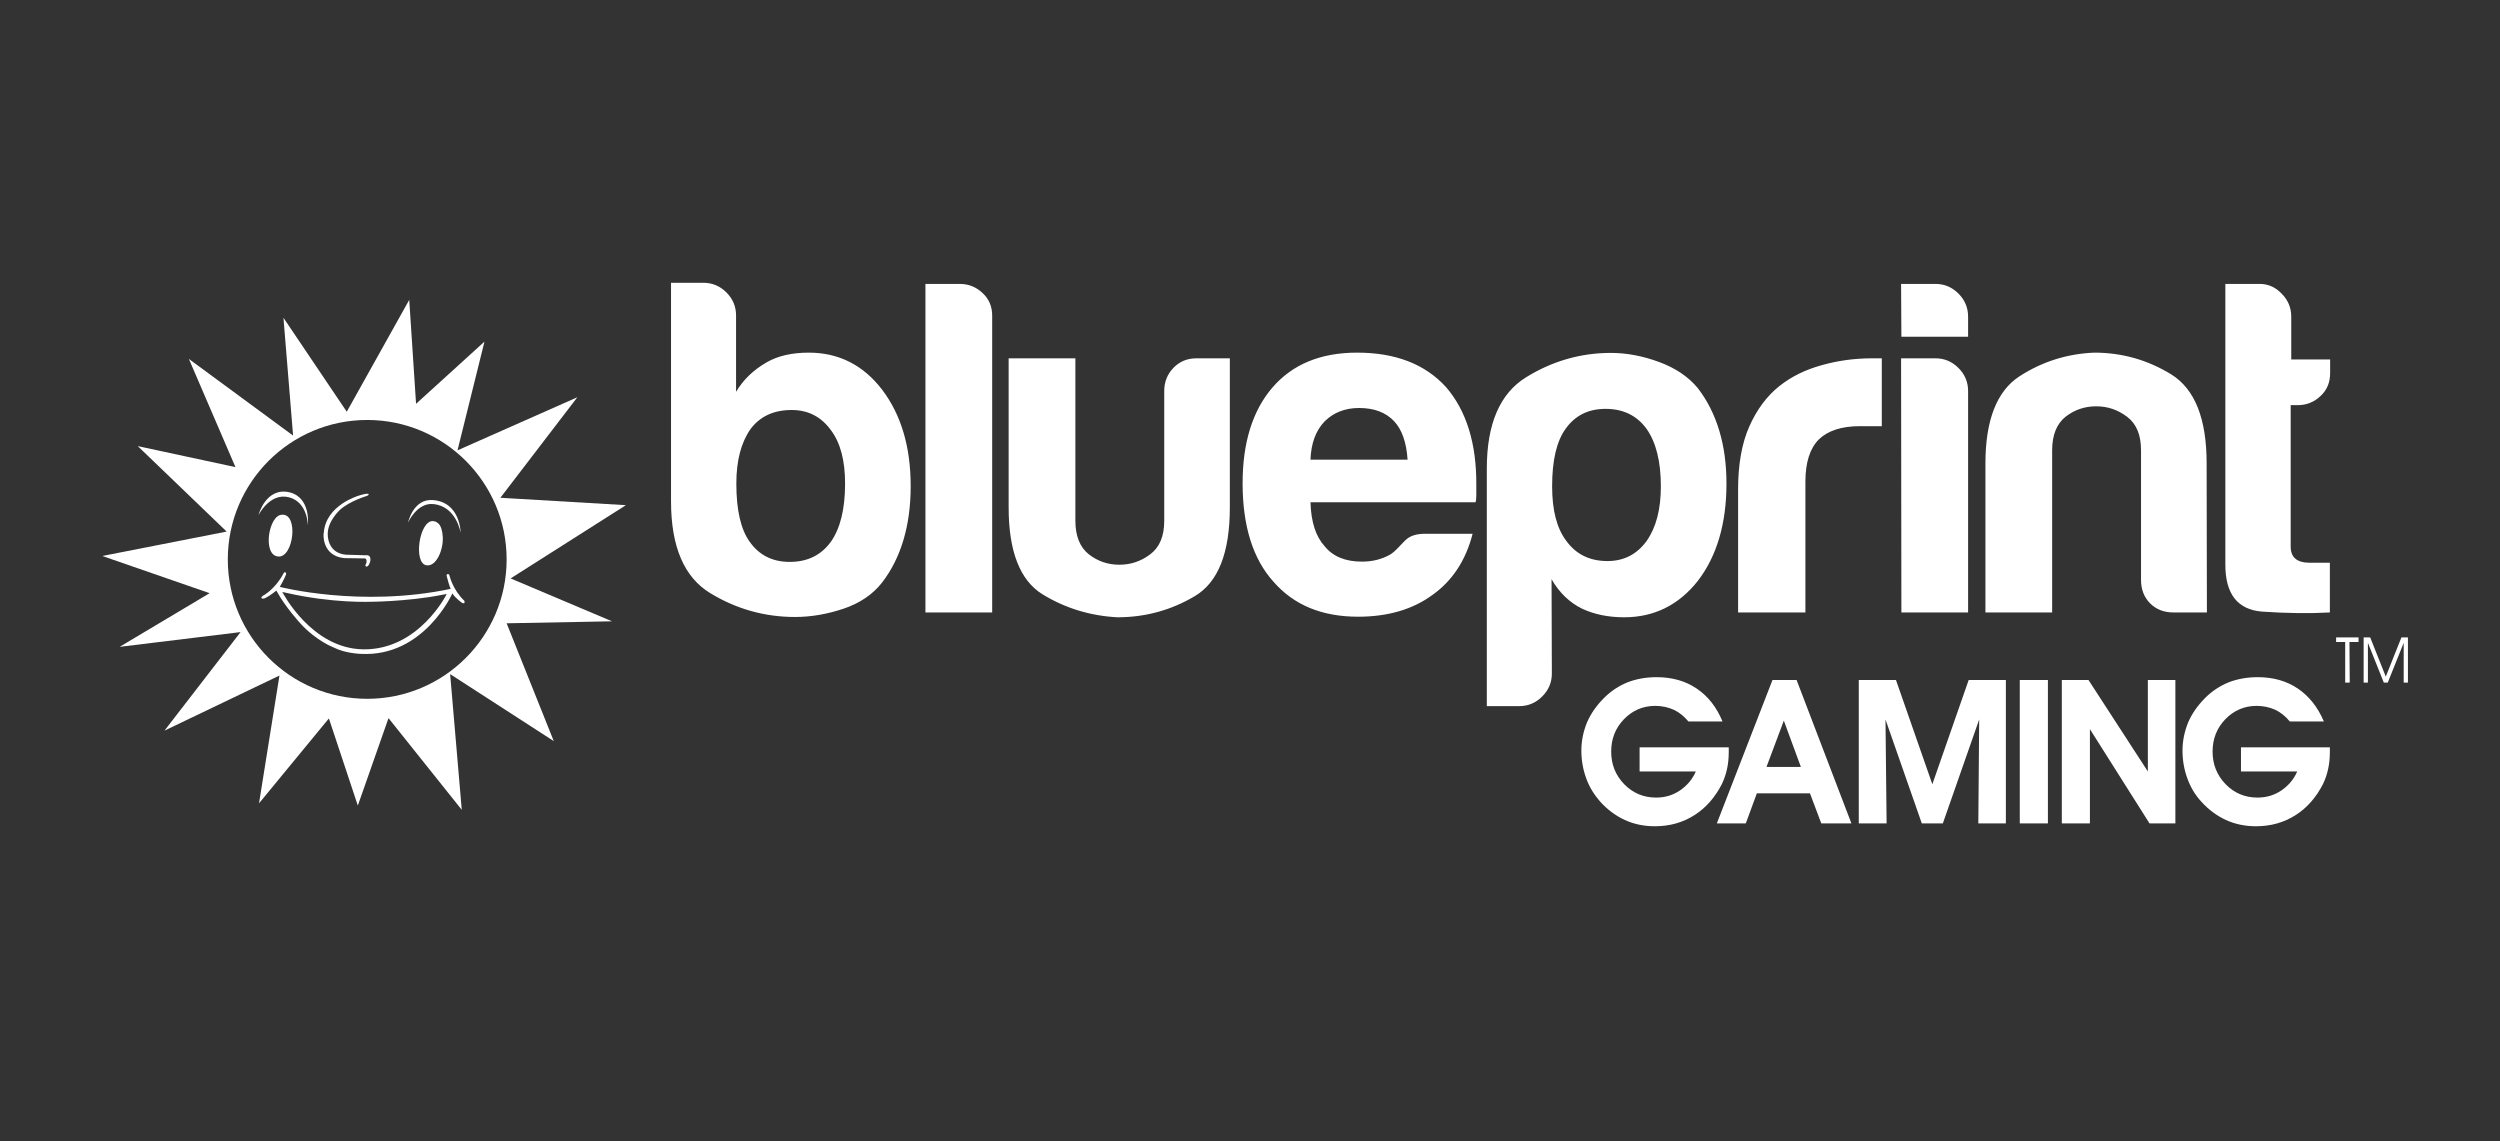 <svg width="92" height="42" viewBox="0 0 92 42" fill="none" xmlns="http://www.w3.org/2000/svg">
<rect x="0" y="0" width="92" height="42" fill="#333333" stroke="none"/>
<g clip-path="url(#clip0_5568_32146)">
<path d="M63.962 22.538V18.003C63.962 17.094 64.098 16.321 64.37 15.704C64.642 15.088 65.007 14.586 65.478 14.21C65.927 13.854 66.439 13.604 67.045 13.437C67.641 13.269 68.257 13.186 68.894 13.186H69.25V15.683H68.445C67.766 15.683 67.264 15.85 66.93 16.174C66.606 16.498 66.439 17.021 66.439 17.721V22.538H63.962ZM69.96 10.448H71.225C71.549 10.448 71.831 10.563 72.071 10.803C72.301 11.033 72.426 11.315 72.426 11.65V12.392H69.971L69.96 10.448ZM69.96 13.186H71.225C71.549 13.186 71.831 13.301 72.071 13.541C72.301 13.771 72.426 14.053 72.426 14.387V22.538H69.971L69.96 13.186ZM81.214 22.538H79.981C79.626 22.538 79.344 22.423 79.124 22.203C78.905 21.984 78.79 21.692 78.79 21.347V16.571C78.79 16.007 78.623 15.6 78.278 15.338C77.933 15.077 77.557 14.952 77.139 14.952C76.721 14.952 76.345 15.077 76.01 15.338C75.686 15.6 75.519 16.007 75.519 16.571V22.538H73.064V17.052C73.064 15.464 73.482 14.398 74.307 13.854C75.143 13.311 76.063 13.019 77.066 12.977C78.1 12.977 79.041 13.248 79.908 13.781C80.775 14.325 81.204 15.412 81.204 17.052L81.214 22.538ZM85.749 22.538C84.976 22.58 84.14 22.569 83.241 22.507C82.343 22.433 81.893 21.859 81.893 20.782V10.448H83.158C83.461 10.448 83.733 10.563 83.962 10.803C84.192 11.033 84.318 11.315 84.318 11.65V13.228H85.749V13.719C85.749 14.074 85.634 14.356 85.394 14.575C85.164 14.795 84.882 14.91 84.548 14.91H84.297V20.114C84.297 20.511 84.527 20.709 84.997 20.709H85.739V22.538H85.749ZM57.108 24.785C57.108 25.108 56.993 25.391 56.752 25.631C56.523 25.861 56.24 25.986 55.906 25.986H54.715V17.24C54.715 15.6 55.195 14.482 56.157 13.886C57.118 13.29 58.163 12.987 59.281 12.987C59.866 12.987 60.462 13.102 61.057 13.322C61.653 13.541 62.134 13.865 62.479 14.283C63.179 15.192 63.534 16.373 63.534 17.794C63.534 19.267 63.179 20.469 62.479 21.378C61.779 22.266 60.869 22.716 59.772 22.716C59.187 22.716 58.675 22.611 58.226 22.402C57.755 22.172 57.379 21.806 57.097 21.315L57.108 24.785ZM61.12 17.898C61.12 16.989 60.943 16.279 60.598 15.788C60.242 15.296 59.741 15.046 59.083 15.046C58.445 15.046 57.954 15.296 57.609 15.788C57.285 16.237 57.118 16.937 57.118 17.898C57.118 18.787 57.296 19.455 57.641 19.905C57.996 20.396 58.497 20.647 59.156 20.647C59.762 20.647 60.242 20.396 60.598 19.905C60.943 19.414 61.12 18.745 61.12 17.898ZM29.762 12.977C29.156 12.977 28.633 13.092 28.215 13.332C27.724 13.614 27.348 13.98 27.087 14.419V11.608C27.087 11.284 26.972 11.002 26.732 10.761C26.502 10.532 26.219 10.406 25.885 10.406H24.694V18.452C24.694 20.114 25.174 21.242 26.136 21.827C27.097 22.413 28.142 22.705 29.26 22.705C29.845 22.705 30.441 22.601 31.037 22.402C31.632 22.203 32.113 21.88 32.458 21.441C33.158 20.532 33.513 19.34 33.513 17.888C33.513 16.436 33.158 15.255 32.458 14.335C31.768 13.437 30.869 12.977 29.762 12.977ZM30.577 19.936C30.221 20.427 29.72 20.678 29.062 20.678C28.424 20.678 27.933 20.427 27.588 19.936C27.264 19.487 27.097 18.776 27.097 17.794C27.097 16.948 27.275 16.279 27.62 15.788C27.975 15.317 28.477 15.088 29.135 15.088C29.741 15.088 30.221 15.338 30.577 15.829C30.932 16.3 31.099 16.958 31.099 17.794C31.099 18.734 30.922 19.445 30.577 19.936ZM35.321 10.448H34.056V22.538H36.512V11.608C36.512 11.284 36.397 11.002 36.157 10.782C35.927 10.563 35.645 10.448 35.321 10.448ZM43.179 13.541C42.959 13.771 42.844 14.053 42.844 14.387V19.163C42.844 19.727 42.677 20.135 42.332 20.396C41.987 20.657 41.611 20.782 41.193 20.782C40.775 20.782 40.399 20.657 40.065 20.396C39.741 20.135 39.574 19.727 39.574 19.163V13.186H37.118V18.672C37.118 20.291 37.536 21.357 38.362 21.869C39.197 22.381 40.117 22.663 41.12 22.716C42.155 22.716 43.095 22.454 43.962 21.942C44.83 21.43 45.258 20.344 45.258 18.672V13.186H44.025C43.68 13.186 43.398 13.311 43.179 13.541ZM53.21 14.241C52.437 13.395 51.35 12.977 49.939 12.977C48.602 12.977 47.557 13.405 46.815 14.273C46.094 15.119 45.728 16.289 45.728 17.784C45.728 19.351 46.105 20.563 46.857 21.399C47.609 22.266 48.644 22.695 49.981 22.695C51.078 22.695 51.998 22.423 52.719 21.89C53.44 21.378 53.941 20.626 54.192 19.643H52.437C52.155 19.643 51.935 19.706 51.789 19.821C51.632 19.936 51.361 20.302 51.141 20.417C50.859 20.573 50.525 20.668 50.117 20.668C49.511 20.668 49.051 20.479 48.748 20.103C48.424 19.748 48.247 19.215 48.226 18.484H54.297C54.318 18.442 54.328 18.358 54.328 18.233V17.846C54.339 16.321 53.962 15.108 53.21 14.241ZM48.226 16.916C48.247 16.31 48.424 15.84 48.748 15.505C49.072 15.182 49.501 15.014 50.013 15.014C50.577 15.014 51.005 15.182 51.308 15.505C51.59 15.809 51.758 16.279 51.799 16.916H48.226ZM63.618 27.501V27.669C63.618 27.898 63.597 28.107 63.555 28.296C63.513 28.494 63.45 28.672 63.367 28.849C63.116 29.34 62.782 29.727 62.353 29.999C61.925 30.27 61.444 30.406 60.901 30.406C60.504 30.406 60.138 30.333 59.793 30.176C59.459 30.02 59.156 29.8 58.884 29.497C58.665 29.246 58.487 28.964 58.372 28.64C58.257 28.327 58.194 27.982 58.194 27.627C58.194 27.261 58.267 26.916 58.403 26.582C58.55 26.247 58.759 25.955 59.03 25.683C59.292 25.422 59.584 25.234 59.898 25.108C60.221 24.983 60.577 24.92 60.963 24.92C61.528 24.92 62.019 25.056 62.437 25.338C62.855 25.62 63.168 26.017 63.388 26.55H62.134C61.977 26.362 61.799 26.216 61.601 26.122C61.392 26.028 61.162 25.976 60.911 25.976C60.462 25.976 60.075 26.143 59.762 26.467C59.448 26.791 59.292 27.188 59.292 27.658C59.292 28.128 59.448 28.525 59.772 28.86C60.086 29.184 60.483 29.351 60.943 29.351C61.267 29.351 61.559 29.267 61.82 29.09C62.081 28.912 62.28 28.682 62.406 28.39H60.337V27.501H63.618ZM64.652 29.194L64.245 30.302H63.179L65.227 25.025H66.115L68.132 30.302H67.024L66.606 29.194H64.652ZM66.272 28.222L65.645 26.519L65.007 28.222H66.272ZM69.427 30.302H68.403V25.025H69.772L71.11 28.86L72.447 25.025H73.816V30.302H72.802L72.834 26.477L71.496 30.302H70.723L69.386 26.477L69.427 30.302ZM74.328 30.302V25.025H75.363V30.302H74.328ZM76.888 30.302H75.875V25.025H76.857L79.041 28.39V25.025H80.054V30.302H79.103L76.909 26.833V30.302H76.888ZM85.739 27.501V27.669C85.739 27.898 85.718 28.107 85.676 28.296C85.634 28.494 85.572 28.672 85.488 28.849C85.237 29.34 84.903 29.727 84.474 29.999C84.046 30.27 83.565 30.406 83.022 30.406C82.625 30.406 82.259 30.333 81.914 30.176C81.58 30.02 81.277 29.8 81.005 29.497C80.775 29.246 80.608 28.964 80.493 28.64C80.378 28.327 80.316 27.982 80.316 27.627C80.316 27.261 80.389 26.916 80.525 26.582C80.671 26.247 80.88 25.955 81.151 25.683C81.413 25.422 81.705 25.234 82.019 25.108C82.343 24.983 82.698 24.92 83.085 24.92C83.649 24.92 84.14 25.056 84.558 25.338C84.976 25.62 85.29 26.017 85.519 26.55H84.265C84.109 26.362 83.931 26.216 83.733 26.122C83.523 26.028 83.294 25.976 83.043 25.976C82.594 25.976 82.207 26.143 81.893 26.467C81.58 26.791 81.423 27.188 81.423 27.658C81.423 28.128 81.58 28.525 81.904 28.86C82.217 29.184 82.614 29.351 83.074 29.351C83.398 29.351 83.691 29.267 83.952 29.09C84.213 28.912 84.412 28.682 84.537 28.39H82.468V27.501H85.739ZM86.47 25.119H86.303V23.625H85.969V23.457H86.794V23.625H86.46L86.47 25.119ZM86.982 25.119V23.457H87.223L87.797 24.899L88.372 23.457H88.612V25.119H88.456V23.656L87.87 25.119H87.724L87.139 23.656V25.119H86.982Z" fill="white"/>
<path d="M23.033 18.59L18.414 18.318L21.246 14.619L16.836 16.573L17.829 12.571L15.311 14.86L15.06 11.035L12.761 15.152L10.431 11.694L10.786 16.03L6.951 13.209L8.665 17.19L5.07 16.417L8.341 19.562L3.764 20.46L7.714 21.829L4.402 23.804L8.853 23.261L6.053 26.887L10.284 24.86L9.532 29.562L12.103 26.438L13.168 29.645L14.297 26.427L16.993 29.802L16.565 24.807L20.379 27.273L18.644 22.937L22.521 22.864L18.79 21.286L23.033 18.59ZM13.513 25.716C10.682 25.716 8.383 23.418 8.383 20.586C8.383 17.754 10.682 15.455 13.513 15.455C16.345 15.455 18.644 17.754 18.644 20.586C18.644 23.418 16.345 25.716 13.513 25.716Z" fill="white"/>
<path d="M17.087 22.109C16.659 21.701 16.544 21.189 16.544 21.189C16.523 21.106 16.471 21.127 16.471 21.127C16.418 21.137 16.439 21.2 16.439 21.2C16.533 21.576 16.585 21.67 16.585 21.67C13.273 22.37 10.295 21.597 10.295 21.597C10.431 21.377 10.525 21.147 10.525 21.147C10.546 21.074 10.504 21.064 10.504 21.064C10.452 21.043 10.431 21.106 10.431 21.106C10.117 21.701 9.678 21.921 9.678 21.921C9.678 21.921 9.595 21.973 9.626 22.015C9.626 22.015 9.647 22.046 9.752 22.015C9.961 21.91 10.169 21.733 10.169 21.733C10.504 22.349 11.047 22.934 11.047 22.934C11.643 23.593 12.291 23.833 12.291 23.833C12.719 24.052 13.294 24.063 13.294 24.063C15.603 24.178 16.648 21.837 16.648 21.837C16.753 22.015 17.014 22.192 17.014 22.192C17.139 22.234 17.087 22.109 17.087 22.109ZM13.377 23.896C11.455 23.875 10.389 21.785 10.389 21.785L10.535 21.816C12.228 22.203 13.607 22.151 13.785 22.14C13.367 22.151 14.987 22.151 16.272 21.889L16.439 21.858C16.45 21.848 15.425 23.916 13.377 23.896Z" fill="white"/>
<path d="M12.667 20.539C12.709 20.539 13.367 20.549 13.367 20.549C13.555 20.518 13.472 20.748 13.472 20.748C13.409 20.831 13.482 20.852 13.482 20.852C13.587 20.852 13.629 20.633 13.629 20.633C13.66 20.392 13.461 20.434 13.461 20.434L12.73 20.413C12.019 20.351 12.061 19.64 12.061 19.64C12.061 19.17 12.51 18.762 12.51 18.762C12.866 18.438 13.503 18.25 13.503 18.25C13.587 18.209 13.566 18.188 13.566 18.188C13.545 18.125 13.2 18.24 13.2 18.24C13.2 18.24 11.988 18.585 11.915 19.609C11.894 19.619 11.831 20.455 12.667 20.539Z" fill="white"/>
<path d="M9.511 18.957C9.511 18.957 9.929 18.121 10.629 18.299C11.329 18.476 11.329 19.333 11.329 19.333C11.329 19.333 11.455 18.33 10.671 18.121C9.783 17.901 9.511 18.957 9.511 18.957Z" fill="white"/>
<path d="M15.937 18.403C16.951 18.486 16.951 19.604 16.951 19.604C16.951 19.604 16.794 18.622 15.937 18.549C15.341 18.497 15.017 19.228 15.017 19.228C15.017 19.228 15.205 18.34 15.937 18.403Z" fill="white"/>
<path d="M10.378 18.943C9.887 18.943 9.647 20.426 10.232 20.479C10.807 20.541 10.995 18.89 10.378 18.943Z" fill="white"/>
<path d="M10.242 19.165C10.242 19.165 10.106 19.238 10.074 19.468C10.043 19.697 10.043 19.75 10.043 19.75C10.043 19.75 10.095 19.791 10.158 19.77C10.221 19.76 10.283 19.697 10.283 19.697C10.283 19.697 10.262 19.635 10.294 19.447C10.335 19.269 10.377 19.165 10.377 19.165L10.315 19.144C10.283 19.154 10.242 19.165 10.242 19.165Z" fill="white"/>
<path d="M16.293 19.75C16.282 19.551 16.23 19.342 16.125 19.259C16.125 19.259 16.063 19.207 16.031 19.196C16 19.186 15.937 19.175 15.937 19.175C15.425 19.144 15.195 20.753 15.707 20.805C16.063 20.847 16.324 20.22 16.293 19.75Z" fill="white"/>
<path d="M15.801 19.375C15.801 19.375 15.665 19.448 15.633 19.678C15.602 19.908 15.602 19.961 15.602 19.961C15.602 19.961 15.654 20.002 15.717 19.982C15.78 19.971 15.842 19.908 15.842 19.908C15.842 19.908 15.822 19.846 15.853 19.657C15.895 19.48 15.936 19.375 15.936 19.375L15.874 19.355C15.842 19.365 15.801 19.375 15.801 19.375Z" fill="white"/>
</g>
<defs>
<clipPath id="clip0_5568_32146">
<rect width="85.225" height="20" fill="white" transform="translate(3.388 10.406)"/>
</clipPath>
</defs>
</svg>
